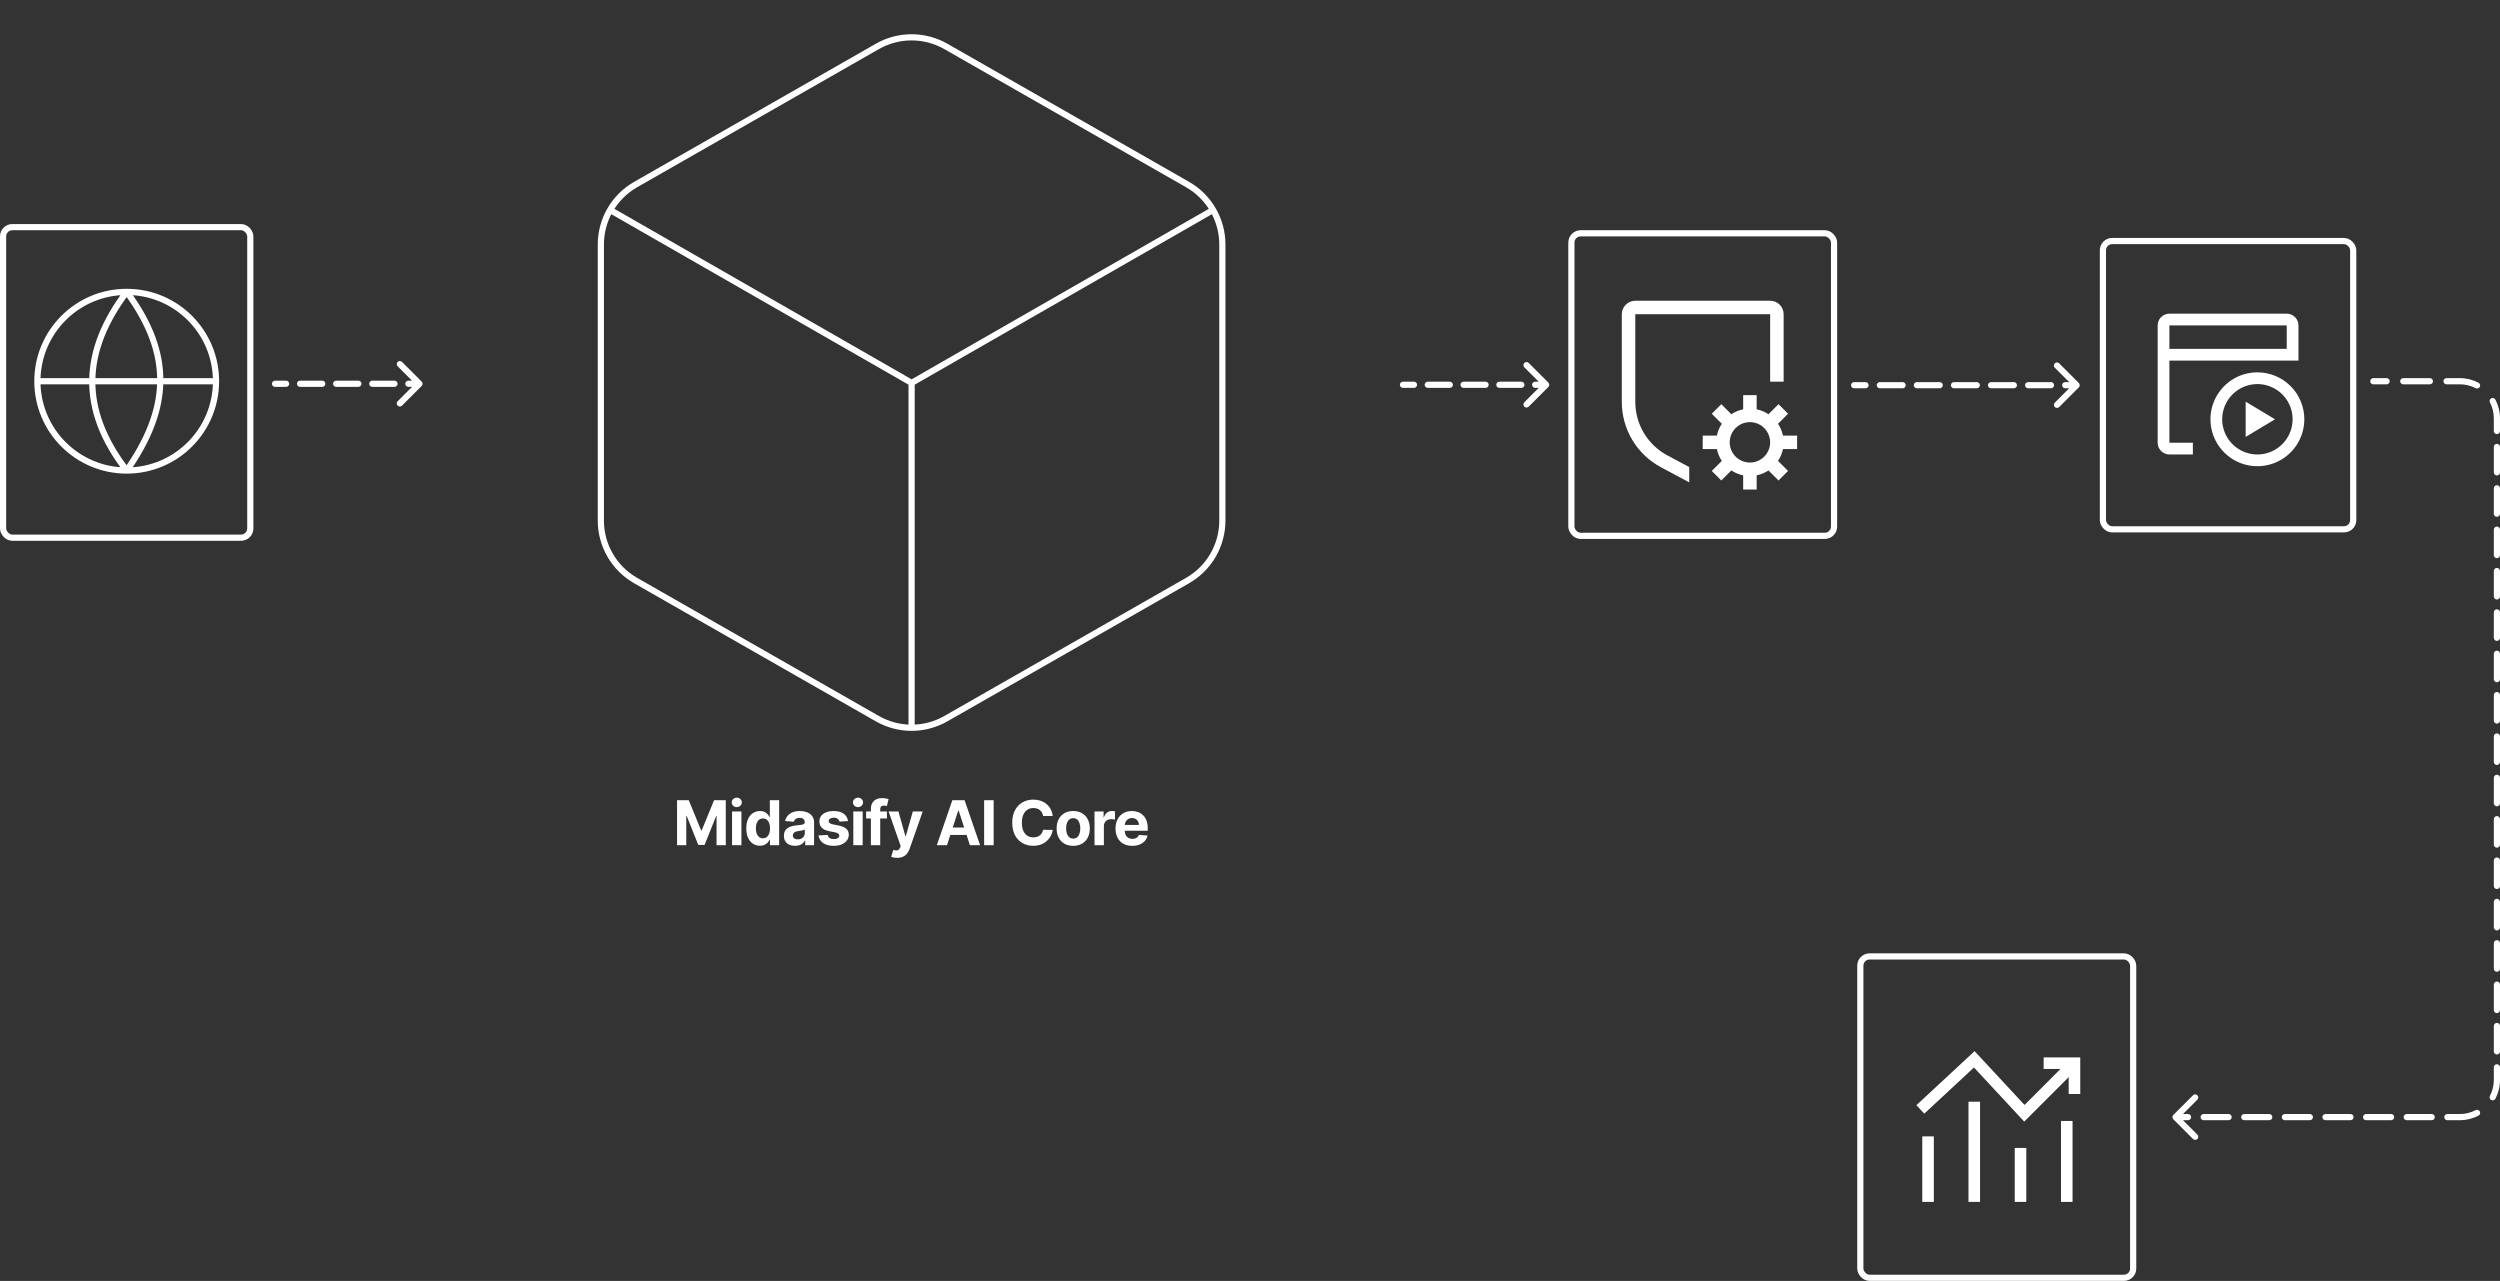 <svg width="1618" height="829" viewBox="0 0 1618 829" fill="none" xmlns="http://www.w3.org/2000/svg">
<rect x="0" y="0" width="1618" height="829" fill="#333333" stroke="none"/>
<path d="M785.111 135.874C789.034 142.66 791.103 150.358 791.111 158.195V336.971C791.103 344.809 789.034 352.506 785.111 359.292C781.189 366.077 775.551 371.712 768.764 375.631L612.335 465.019C605.541 468.942 597.834 471.007 589.988 471.007M785.111 135.874C781.189 129.089 775.551 123.454 768.764 119.535L612.335 30.148C605.541 26.225 597.834 24.16 589.988 24.16C582.143 24.16 574.436 26.225 567.641 30.148L411.213 119.535C404.425 123.454 398.787 129.089 394.865 135.874M785.111 135.874L589.988 247.807L394.865 135.874M394.865 135.874C390.943 142.66 388.874 150.358 388.866 158.195V336.971C388.874 344.809 390.943 352.506 394.865 359.292C398.787 366.077 404.425 371.712 411.213 375.631L567.641 465.019C574.436 468.942 582.143 471.007 589.988 471.007M589.988 471.007V247.583" stroke="white" stroke-width="4" stroke-linecap="round" stroke-linejoin="round"/>
<path d="M438.191 517.909H445.776L453.788 537.455H454.128L462.14 517.909H469.725V547H463.759V528.065H463.518L455.989 546.858H451.927L444.398 527.994H444.157V547H438.191V517.909ZM473.799 547V525.182H479.85V547H473.799ZM476.839 522.369C475.939 522.369 475.167 522.071 474.523 521.474C473.889 520.868 473.572 520.144 473.572 519.301C473.572 518.468 473.889 517.753 474.523 517.156C475.167 516.55 475.939 516.247 476.839 516.247C477.738 516.247 478.505 516.55 479.14 517.156C479.784 517.753 480.106 518.468 480.106 519.301C480.106 520.144 479.784 520.868 479.14 521.474C478.505 522.071 477.738 522.369 476.839 522.369ZM491.857 547.355C490.2 547.355 488.699 546.929 487.354 546.077C486.019 545.215 484.958 543.951 484.172 542.284C483.396 540.608 483.008 538.553 483.008 536.119C483.008 533.619 483.41 531.541 484.215 529.884C485.02 528.217 486.09 526.972 487.425 526.148C488.77 525.314 490.242 524.898 491.843 524.898C493.064 524.898 494.082 525.106 494.897 525.523C495.721 525.93 496.384 526.441 496.885 527.057C497.397 527.663 497.785 528.259 498.05 528.847H498.235V517.909H504.272V547H498.306V543.506H498.05C497.766 544.112 497.364 544.713 496.843 545.31C496.331 545.897 495.664 546.384 494.84 546.773C494.026 547.161 493.031 547.355 491.857 547.355ZM493.775 542.54C494.75 542.54 495.574 542.275 496.246 541.744C496.928 541.205 497.449 540.452 497.809 539.486C498.178 538.52 498.363 537.388 498.363 536.091C498.363 534.794 498.183 533.667 497.823 532.71C497.463 531.754 496.942 531.015 496.26 530.494C495.579 529.973 494.75 529.713 493.775 529.713C492.78 529.713 491.942 529.983 491.26 530.523C490.579 531.062 490.063 531.811 489.712 532.767C489.362 533.723 489.187 534.831 489.187 536.091C489.187 537.36 489.362 538.482 489.712 539.457C490.072 540.423 490.588 541.181 491.26 541.73C491.942 542.27 492.78 542.54 493.775 542.54ZM514.589 547.412C513.197 547.412 511.956 547.17 510.867 546.688C509.778 546.195 508.916 545.471 508.282 544.514C507.657 543.548 507.344 542.346 507.344 540.906C507.344 539.694 507.567 538.676 508.012 537.852C508.457 537.028 509.063 536.366 509.83 535.864C510.597 535.362 511.468 534.983 512.444 534.727C513.429 534.472 514.461 534.292 515.54 534.188C516.809 534.055 517.832 533.932 518.608 533.818C519.385 533.695 519.948 533.515 520.299 533.278C520.649 533.042 520.824 532.691 520.824 532.227V532.142C520.824 531.242 520.54 530.546 519.972 530.054C519.413 529.562 518.618 529.315 517.586 529.315C516.497 529.315 515.63 529.557 514.986 530.04C514.342 530.513 513.916 531.11 513.708 531.83L508.111 531.375C508.395 530.049 508.954 528.903 509.787 527.938C510.621 526.962 511.696 526.214 513.012 525.693C514.338 525.163 515.872 524.898 517.614 524.898C518.826 524.898 519.986 525.04 521.094 525.324C522.212 525.608 523.201 526.048 524.063 526.645C524.934 527.241 525.621 528.009 526.123 528.946C526.625 529.874 526.875 530.987 526.875 532.284V547H521.137V543.974H520.966C520.616 544.656 520.147 545.258 519.56 545.778C518.973 546.29 518.268 546.692 517.444 546.986C516.62 547.27 515.668 547.412 514.589 547.412ZM516.322 543.236C517.212 543.236 517.998 543.061 518.679 542.71C519.361 542.35 519.896 541.867 520.285 541.261C520.673 540.655 520.867 539.969 520.867 539.202V536.886C520.678 537.009 520.417 537.123 520.086 537.227C519.764 537.322 519.399 537.412 518.992 537.497C518.585 537.573 518.178 537.644 517.77 537.71C517.363 537.767 516.994 537.819 516.662 537.866C515.952 537.971 515.332 538.136 514.802 538.364C514.271 538.591 513.859 538.899 513.566 539.287C513.272 539.666 513.125 540.139 513.125 540.707C513.125 541.531 513.424 542.161 514.02 542.597C514.626 543.023 515.393 543.236 516.322 543.236ZM548.844 531.403L543.304 531.744C543.209 531.271 543.005 530.845 542.693 530.466C542.38 530.078 541.969 529.77 541.457 529.543C540.955 529.306 540.354 529.188 539.653 529.188C538.716 529.188 537.925 529.386 537.281 529.784C536.637 530.172 536.315 530.693 536.315 531.347C536.315 531.867 536.523 532.308 536.94 532.668C537.357 533.027 538.072 533.316 539.085 533.534L543.034 534.33C545.155 534.765 546.737 535.466 547.778 536.432C548.82 537.398 549.341 538.667 549.341 540.239C549.341 541.669 548.919 542.923 548.076 544.003C547.243 545.082 546.097 545.925 544.639 546.531C543.19 547.128 541.519 547.426 539.625 547.426C536.737 547.426 534.435 546.825 532.721 545.622C531.017 544.41 530.018 542.762 529.724 540.679L535.676 540.366C535.856 541.247 536.291 541.92 536.983 542.384C537.674 542.838 538.559 543.065 539.639 543.065C540.7 543.065 541.552 542.862 542.196 542.455C542.849 542.038 543.181 541.503 543.19 540.849C543.181 540.3 542.949 539.85 542.494 539.5C542.04 539.14 541.339 538.866 540.392 538.676L536.613 537.923C534.483 537.497 532.897 536.759 531.855 535.707C530.823 534.656 530.307 533.316 530.307 531.688C530.307 530.286 530.685 529.079 531.443 528.065C532.21 527.052 533.285 526.271 534.667 525.722C536.059 525.172 537.688 524.898 539.554 524.898C542.309 524.898 544.478 525.48 546.059 526.645C547.65 527.81 548.578 529.396 548.844 531.403ZM552.271 547V525.182H558.322V547H552.271ZM555.311 522.369C554.411 522.369 553.639 522.071 552.995 521.474C552.361 520.868 552.044 520.144 552.044 519.301C552.044 518.468 552.361 517.753 552.995 517.156C553.639 516.55 554.411 516.247 555.311 516.247C556.21 516.247 556.977 516.55 557.612 517.156C558.256 517.753 558.578 518.468 558.578 519.301C558.578 520.144 558.256 520.868 557.612 521.474C556.977 522.071 556.21 522.369 555.311 522.369ZM574.022 525.182V529.727H560.557V525.182H574.022ZM563.639 547V523.605C563.639 522.024 563.947 520.712 564.562 519.67C565.187 518.629 566.039 517.848 567.119 517.327C568.199 516.806 569.425 516.545 570.798 516.545C571.726 516.545 572.574 516.616 573.341 516.759C574.117 516.901 574.695 517.028 575.074 517.142L573.994 521.688C573.757 521.612 573.464 521.541 573.113 521.474C572.772 521.408 572.422 521.375 572.062 521.375C571.172 521.375 570.552 521.583 570.201 522C569.851 522.407 569.676 522.98 569.676 523.719V547H563.639ZM580.575 555.182C579.808 555.182 579.088 555.12 578.416 554.997C577.753 554.884 577.204 554.737 576.768 554.557L578.132 550.04C578.842 550.258 579.481 550.376 580.049 550.395C580.627 550.414 581.124 550.281 581.541 549.997C581.967 549.713 582.313 549.23 582.578 548.548L582.933 547.625L575.106 525.182H581.47L585.987 541.205H586.214L590.774 525.182H597.18L588.7 549.358C588.293 550.532 587.739 551.555 587.038 552.426C586.347 553.307 585.471 553.984 584.41 554.457C583.35 554.94 582.071 555.182 580.575 555.182ZM612.902 547H606.311L616.354 517.909H624.28L634.309 547H627.718L620.431 524.557H620.203L612.902 547ZM612.49 535.565H628.059V540.366H612.49V535.565ZM643.081 517.909V547H636.93V517.909H643.081ZM681.306 528.094H675.085C674.971 527.289 674.739 526.574 674.389 525.949C674.038 525.314 673.589 524.775 673.039 524.33C672.49 523.884 671.856 523.544 671.136 523.307C670.426 523.07 669.654 522.952 668.821 522.952C667.315 522.952 666.003 523.326 664.886 524.074C663.768 524.812 662.902 525.892 662.286 527.312C661.671 528.723 661.363 530.437 661.363 532.455C661.363 534.528 661.671 536.271 662.286 537.682C662.911 539.093 663.783 540.158 664.9 540.878C666.018 541.598 667.31 541.957 668.778 541.957C669.602 541.957 670.364 541.848 671.065 541.631C671.775 541.413 672.405 541.096 672.954 540.679C673.503 540.253 673.958 539.737 674.318 539.131C674.687 538.525 674.943 537.833 675.085 537.057L681.306 537.085C681.145 538.42 680.743 539.708 680.099 540.949C679.464 542.18 678.607 543.283 677.528 544.259C676.458 545.224 675.179 545.991 673.693 546.56C672.215 547.118 670.544 547.398 668.679 547.398C666.084 547.398 663.764 546.811 661.718 545.636C659.682 544.462 658.072 542.762 656.889 540.537C655.714 538.312 655.127 535.617 655.127 532.455C655.127 529.282 655.724 526.583 656.917 524.358C658.11 522.133 659.73 520.437 661.775 519.273C663.821 518.098 666.122 517.511 668.679 517.511C670.364 517.511 671.927 517.748 673.366 518.222C674.815 518.695 676.098 519.386 677.215 520.295C678.333 521.195 679.242 522.298 679.943 523.605C680.653 524.912 681.107 526.408 681.306 528.094ZM694.581 547.426C692.375 547.426 690.467 546.957 688.857 546.02C687.256 545.073 686.021 543.757 685.149 542.071C684.278 540.376 683.843 538.411 683.843 536.176C683.843 533.922 684.278 531.953 685.149 530.267C686.021 528.572 687.256 527.256 688.857 526.318C690.467 525.371 692.375 524.898 694.581 524.898C696.788 524.898 698.691 525.371 700.291 526.318C701.901 527.256 703.142 528.572 704.013 530.267C704.884 531.953 705.32 533.922 705.32 536.176C705.32 538.411 704.884 540.376 704.013 542.071C703.142 543.757 701.901 545.073 700.291 546.02C698.691 546.957 696.788 547.426 694.581 547.426ZM694.61 542.739C695.613 542.739 696.451 542.455 697.124 541.886C697.796 541.309 698.303 540.523 698.644 539.528C698.994 538.534 699.169 537.402 699.169 536.134C699.169 534.865 698.994 533.733 698.644 532.739C698.303 531.744 697.796 530.958 697.124 530.381C696.451 529.803 695.613 529.514 694.61 529.514C693.596 529.514 692.744 529.803 692.053 530.381C691.371 530.958 690.855 531.744 690.504 532.739C690.164 533.733 689.993 534.865 689.993 536.134C689.993 537.402 690.164 538.534 690.504 539.528C690.855 540.523 691.371 541.309 692.053 541.886C692.744 542.455 693.596 542.739 694.61 542.739ZM708.374 547V525.182H714.241V528.989H714.468C714.866 527.634 715.534 526.612 716.471 525.92C717.409 525.22 718.488 524.869 719.71 524.869C720.013 524.869 720.339 524.888 720.69 524.926C721.04 524.964 721.348 525.016 721.613 525.082V530.452C721.329 530.366 720.936 530.291 720.434 530.224C719.932 530.158 719.473 530.125 719.056 530.125C718.166 530.125 717.371 530.319 716.67 530.707C715.979 531.086 715.429 531.616 715.022 532.298C714.624 532.98 714.426 533.766 714.426 534.656V547H708.374ZM732.789 547.426C730.545 547.426 728.613 546.972 726.994 546.062C725.384 545.144 724.143 543.847 723.272 542.17C722.401 540.485 721.965 538.491 721.965 536.19C721.965 533.946 722.401 531.976 723.272 530.281C724.143 528.586 725.37 527.265 726.951 526.318C728.542 525.371 730.408 524.898 732.548 524.898C733.987 524.898 735.327 525.13 736.568 525.594C737.818 526.048 738.907 526.735 739.835 527.653C740.772 528.572 741.501 529.727 742.022 531.119C742.543 532.502 742.803 534.121 742.803 535.977V537.639H724.38V533.889H737.107C737.107 533.018 736.918 532.246 736.539 531.574C736.16 530.902 735.635 530.376 734.962 529.997C734.3 529.609 733.528 529.415 732.647 529.415C731.729 529.415 730.914 529.628 730.204 530.054C729.503 530.471 728.954 531.034 728.556 531.744C728.159 532.445 727.955 533.226 727.945 534.088V537.653C727.945 538.733 728.144 539.666 728.542 540.452C728.949 541.238 729.522 541.844 730.261 542.27C730.999 542.696 731.875 542.909 732.889 542.909C733.561 542.909 734.177 542.814 734.735 542.625C735.294 542.436 735.772 542.152 736.17 541.773C736.568 541.394 736.871 540.93 737.079 540.381L742.676 540.75C742.391 542.095 741.809 543.269 740.928 544.273C740.057 545.267 738.93 546.044 737.548 546.602C736.175 547.152 734.588 547.426 732.789 547.426Z" fill="white"/>
<path d="M139.813 246.721C139.813 278.65 113.929 304.534 82 304.534M139.813 246.721C139.813 214.792 113.929 188.908 82 188.908M139.813 246.721H24.187M82 304.534C50.071 304.534 24.187 278.65 24.187 246.721M82 304.534C51.218 264.607 53.396 226.964 82 188.908M82 304.534C109.704 264.918 112.192 229.764 82 188.908M24.187 246.721C24.187 214.792 50.071 188.908 82 188.908" stroke="white" stroke-width="4"/>
<rect x="2" y="147" width="160" height="201" rx="6" stroke="white" stroke-width="4" stroke-linecap="round"/>
<path d="M178 246.375C176.895 246.375 176 247.27 176 248.375C176 249.48 176.895 250.375 178 250.375V248.375V246.375ZM272.914 249.789C273.695 249.008 273.695 247.742 272.914 246.961L260.186 234.233C259.405 233.452 258.139 233.452 257.358 234.233C256.577 235.014 256.577 236.28 257.358 237.061L268.672 248.375L257.358 259.689C256.577 260.47 256.577 261.736 257.358 262.517C258.139 263.298 259.405 263.298 260.186 262.517L272.914 249.789ZM185.192 250.375C186.297 250.375 187.192 249.48 187.192 248.375C187.192 247.27 186.297 246.375 185.192 246.375V248.375V250.375ZM194.183 246.375C193.078 246.375 192.183 247.27 192.183 248.375C192.183 249.48 193.078 250.375 194.183 250.375V248.375V246.375ZM208.567 250.375C209.672 250.375 210.567 249.48 210.567 248.375C210.567 247.27 209.672 246.375 208.567 246.375V248.375V250.375ZM217.558 246.375C216.453 246.375 215.558 247.27 215.558 248.375C215.558 249.48 216.453 250.375 217.558 250.375V248.375V246.375ZM231.942 250.375C233.047 250.375 233.942 249.48 233.942 248.375C233.942 247.27 233.047 246.375 231.942 246.375V248.375V250.375ZM240.933 246.375C239.828 246.375 238.933 247.27 238.933 248.375C238.933 249.48 239.828 250.375 240.933 250.375V248.375V246.375ZM255.317 250.375C256.422 250.375 257.317 249.48 257.317 248.375C257.317 247.27 256.422 246.375 255.317 246.375V248.375V250.375ZM264.308 246.375C263.203 246.375 262.308 247.27 262.308 248.375C262.308 249.48 263.203 250.375 264.308 250.375V248.375V246.375ZM178 248.375V250.375H185.192V248.375V246.375H178V248.375ZM194.183 248.375V250.375H208.567V248.375V246.375H194.183V248.375ZM217.558 248.375V250.375H231.942V248.375V246.375H217.558V248.375ZM240.933 248.375V250.375H255.317V248.375V246.375H240.933V248.375ZM264.308 248.375V250.375H271.5V248.375V246.375H264.308V248.375Z" fill="white"/>
<rect x="1017" y="151" width="170" height="195.804" rx="6" stroke="white" stroke-width="4" stroke-linecap="round"/>
<path d="M1163.09 290.643V281.915H1153.93C1153.36 279.184 1152.27 276.588 1150.73 274.265L1157.23 267.763L1151.06 261.593L1144.56 268.095C1142.24 266.551 1139.64 265.466 1136.91 264.9V255.732H1128.18V264.9C1125.45 265.466 1122.86 266.551 1120.53 268.095L1114.03 261.593L1107.86 267.763L1114.36 274.265C1112.82 276.588 1111.73 279.184 1111.17 281.915H1102V290.643H1111.17C1111.73 293.373 1112.82 295.97 1114.36 298.292L1107.86 304.795L1114.03 310.965L1120.53 304.463C1122.86 306.007 1125.45 307.091 1128.18 307.657V316.826H1136.91V307.657C1139.64 307.091 1142.24 306.007 1144.56 304.463L1151.06 310.965L1157.23 304.795L1150.73 298.292C1152.27 295.97 1153.36 293.373 1153.93 290.643H1163.09ZM1132.55 299.37C1129.96 299.37 1127.43 298.603 1125.27 297.164C1123.12 295.725 1121.44 293.681 1120.45 291.289C1119.46 288.897 1119.2 286.264 1119.71 283.725C1120.21 281.185 1121.46 278.853 1123.29 277.022C1125.12 275.191 1127.45 273.944 1129.99 273.439C1132.53 272.934 1135.16 273.193 1137.56 274.184C1139.95 275.175 1141.99 276.853 1143.43 279.006C1144.87 281.158 1145.64 283.69 1145.64 286.279C1145.63 289.75 1144.25 293.078 1141.8 295.532C1139.35 297.986 1136.02 299.367 1132.55 299.37Z" fill="white"/>
<path d="M1093.27 302.281L1079.16 294.753C1072.87 291.408 1067.62 286.415 1063.95 280.309C1060.29 274.204 1058.36 267.216 1058.36 260.096V203.366H1145.64V247.004H1154.37V203.366C1154.37 201.051 1153.45 198.831 1151.81 197.194C1150.17 195.558 1147.95 194.638 1145.64 194.638H1058.36C1056.05 194.638 1053.83 195.558 1052.19 197.194C1050.55 198.831 1049.63 201.051 1049.63 203.366V260.096C1049.62 268.799 1051.98 277.34 1056.46 284.803C1060.94 292.266 1067.37 298.369 1075.05 302.456L1093.27 312.174V302.281Z" fill="white"/>
<rect x="1361" y="156" width="162" height="186.589" rx="6" stroke="white" stroke-width="4" stroke-linecap="round"/>
<path d="M1460.98 248.571C1465.49 248.571 1469.89 249.907 1473.64 252.411C1477.39 254.914 1480.31 258.472 1482.03 262.635C1483.76 266.797 1484.21 271.378 1483.33 275.797C1482.45 280.216 1480.28 284.275 1477.09 287.461C1473.91 290.647 1469.85 292.817 1465.43 293.696C1461.01 294.575 1456.43 294.124 1452.27 292.4C1448.1 290.675 1444.55 287.755 1442.04 284.009C1439.54 280.263 1438.2 275.858 1438.2 271.353C1438.2 265.311 1440.6 259.516 1444.88 255.244C1449.15 250.971 1454.94 248.571 1460.98 248.571ZM1460.98 240.978C1454.98 240.978 1449.1 242.759 1444.11 246.097C1439.11 249.434 1435.22 254.178 1432.92 259.729C1430.62 265.279 1430.02 271.386 1431.19 277.278C1432.37 283.171 1435.26 288.583 1439.51 292.831C1443.75 297.079 1449.17 299.972 1455.06 301.144C1460.95 302.316 1467.06 301.714 1472.61 299.415C1478.16 297.116 1482.9 293.223 1486.24 288.228C1489.58 283.233 1491.36 277.36 1491.36 271.353C1491.36 263.297 1488.16 255.571 1482.46 249.874C1476.77 244.178 1469.04 240.978 1460.98 240.978Z" fill="white"/>
<path d="M1479.97 203.009H1404.03C1402.02 203.009 1400.09 203.809 1398.66 205.233C1397.24 206.657 1396.44 208.589 1396.44 210.603V286.54C1396.44 288.554 1397.24 290.486 1398.66 291.91C1400.09 293.334 1402.02 294.134 1404.03 294.134H1419.22V286.54H1404.03V233.384H1487.56V210.603C1487.56 208.589 1486.76 206.657 1485.34 205.233C1483.91 203.809 1481.98 203.009 1479.97 203.009ZM1404.03 225.79V210.603H1479.97V225.79H1404.03Z" fill="white"/>
<path d="M1453.39 259.962V282.743L1472.38 271.353L1453.39 259.962Z" fill="white"/>
<path d="M1200 247.295C1198.9 247.295 1198 248.19 1198 249.295C1198 250.399 1198.9 251.295 1200 251.295V249.295V247.295ZM1345.41 250.709C1346.2 249.928 1346.2 248.662 1345.41 247.88L1332.69 235.153C1331.91 234.371 1330.64 234.371 1329.86 235.153C1329.08 235.934 1329.08 237.2 1329.86 237.981L1341.17 249.295L1329.86 260.608C1329.08 261.389 1329.08 262.656 1329.86 263.437C1330.64 264.218 1331.91 264.218 1332.69 263.437L1345.41 250.709ZM1207.38 251.295C1208.49 251.295 1209.38 250.399 1209.38 249.295C1209.38 248.19 1208.49 247.295 1207.38 247.295V249.295V251.295ZM1216.62 247.295C1215.51 247.295 1214.62 248.19 1214.62 249.295C1214.62 250.399 1215.51 251.295 1216.62 251.295V249.295V247.295ZM1231.38 251.295C1232.49 251.295 1233.38 250.399 1233.38 249.295C1233.38 248.19 1232.49 247.295 1231.38 247.295V249.295V251.295ZM1240.62 247.295C1239.51 247.295 1238.62 248.19 1238.62 249.295C1238.62 250.399 1239.51 251.295 1240.62 251.295V249.295V247.295ZM1255.38 251.295C1256.49 251.295 1257.38 250.399 1257.38 249.295C1257.38 248.19 1256.49 247.295 1255.38 247.295V249.295V251.295ZM1264.62 247.295C1263.51 247.295 1262.62 248.19 1262.62 249.295C1262.62 250.399 1263.51 251.295 1264.62 251.295V249.295V247.295ZM1279.38 251.295C1280.49 251.295 1281.38 250.399 1281.38 249.295C1281.38 248.19 1280.49 247.295 1279.38 247.295V249.295V251.295ZM1288.62 247.295C1287.51 247.295 1286.62 248.19 1286.62 249.295C1286.62 250.399 1287.51 251.295 1288.62 251.295V249.295V247.295ZM1303.38 251.295C1304.49 251.295 1305.38 250.399 1305.38 249.295C1305.38 248.19 1304.49 247.295 1303.38 247.295V249.295V251.295ZM1312.62 247.295C1311.51 247.295 1310.62 248.19 1310.62 249.295C1310.62 250.399 1311.51 251.295 1312.62 251.295V249.295V247.295ZM1327.38 251.295C1328.49 251.295 1329.38 250.399 1329.38 249.295C1329.38 248.19 1328.49 247.295 1327.38 247.295V249.295V251.295ZM1336.62 247.295C1335.51 247.295 1334.62 248.19 1334.62 249.295C1334.62 250.399 1335.51 251.295 1336.62 251.295V249.295V247.295ZM1200 249.295V251.295H1207.38V249.295V247.295H1200V249.295ZM1216.62 249.295V251.295H1231.38V249.295V247.295H1216.62V249.295ZM1240.62 249.295V251.295H1255.38V249.295V247.295H1240.62V249.295ZM1264.62 249.295V251.295H1279.38V249.295V247.295H1264.62V249.295ZM1288.62 249.295V251.295H1303.38V249.295V247.295H1288.62V249.295ZM1312.62 249.295V251.295H1327.38V249.295V247.295H1312.62V249.295ZM1336.62 249.295V251.295H1344V249.295V247.295H1336.62V249.295Z" fill="white"/>
<path d="M908 247.035C906.895 247.035 906 247.93 906 249.035C906 250.139 906.895 251.035 908 251.035V249.035V247.035ZM1002.1 250.449C1002.88 249.668 1002.88 248.402 1002.1 247.62L989.375 234.893C988.594 234.111 987.328 234.111 986.547 234.893C985.766 235.674 985.766 236.94 986.547 237.721L997.86 249.035L986.547 260.348C985.766 261.129 985.766 262.396 986.547 263.177C987.328 263.958 988.594 263.958 989.375 263.177L1002.1 250.449ZM915.13 251.035C916.234 251.035 917.13 250.139 917.13 249.035C917.13 247.93 916.234 247.035 915.13 247.035V249.035V251.035ZM924.042 247.035C922.938 247.035 922.042 247.93 922.042 249.035C922.042 250.139 922.938 251.035 924.042 251.035V249.035V247.035ZM938.302 251.035C939.407 251.035 940.302 250.139 940.302 249.035C940.302 247.93 939.407 247.035 938.302 247.035V249.035V251.035ZM947.215 247.035C946.11 247.035 945.215 247.93 945.215 249.035C945.215 250.139 946.11 251.035 947.215 251.035V249.035V247.035ZM961.474 251.035C962.579 251.035 963.474 250.139 963.474 249.035C963.474 247.93 962.579 247.035 961.474 247.035V249.035V251.035ZM970.387 247.035C969.282 247.035 968.387 247.93 968.387 249.035C968.387 250.139 969.282 251.035 970.387 251.035V249.035V247.035ZM984.647 251.035C985.751 251.035 986.647 250.139 986.647 249.035C986.647 247.93 985.751 247.035 984.647 247.035V249.035V251.035ZM993.559 247.035C992.454 247.035 991.559 247.93 991.559 249.035C991.559 250.139 992.454 251.035 993.559 251.035V249.035V247.035ZM908 249.035V251.035H915.13V249.035V247.035H908V249.035ZM924.042 249.035V251.035H938.302V249.035V247.035H924.042V249.035ZM947.215 249.035V251.035H961.474V249.035V247.035H947.215V249.035ZM970.387 249.035V251.035H984.647V249.035V247.035H970.387V249.035ZM993.559 249.035V251.035H1000.69V249.035V247.035H993.559V249.035Z" fill="white"/>
<rect x="1204" y="619" width="176.588" height="208" rx="6" stroke="white" stroke-width="4" stroke-linecap="round"/>
<path d="M1310.28 715.115L1339.95 685.44L1345.24 690.73L1310.07 725.897L1277.56 690.878L1245.39 720.753L1240.29 715.272L1277.95 680.306L1310.28 715.115Z" fill="white"/>
<path d="M1251.57 735.469V777.865H1244.09V735.469H1251.57ZM1281.5 713.024V777.865H1274.01V713.024H1281.5ZM1311.42 742.95V777.865H1303.94V742.95H1311.42ZM1341.35 725.494V777.865H1333.87V725.494H1341.35ZM1346.34 684.345V708.037H1338.86V691.827H1322.65V684.345H1346.34Z" fill="white"/>
<path d="M1536 244.721C1534.9 244.721 1534 245.616 1534 246.721C1534 247.826 1534.9 248.721 1536 248.721V246.721V244.721ZM1406.59 721.586C1405.8 722.367 1405.8 723.633 1406.59 724.414L1419.31 737.142C1420.09 737.923 1421.36 737.923 1422.14 737.142C1422.92 736.361 1422.92 735.095 1422.14 734.314L1410.83 723L1422.14 711.686C1422.92 710.905 1422.92 709.639 1422.14 708.858C1421.36 708.077 1420.09 708.077 1419.31 708.858L1406.59 721.586ZM1416.09 725C1417.19 725 1418.09 724.105 1418.09 723C1418.09 721.895 1417.19 721 1416.09 721V723V725ZM1426.2 721C1425.09 721 1424.2 721.895 1424.2 723C1424.2 724.105 1425.09 725 1426.2 725V723V721ZM1442.37 725C1443.48 725 1444.37 724.105 1444.37 723C1444.37 721.895 1443.48 721 1442.37 721V723V725ZM1452.48 721C1451.38 721 1450.48 721.895 1450.48 723C1450.48 724.105 1451.38 725 1452.48 725V723V721ZM1468.66 725C1469.76 725 1470.66 724.105 1470.66 723C1470.66 721.895 1469.76 721 1468.66 721V723V725ZM1478.77 721C1477.66 721 1476.77 721.895 1476.77 723C1476.77 724.105 1477.66 725 1478.77 725V723V721ZM1494.95 725C1496.05 725 1496.95 724.105 1496.95 723C1496.95 721.895 1496.05 721 1494.95 721V723V725ZM1505.05 721C1503.95 721 1503.05 721.895 1503.05 723C1503.05 724.105 1503.95 725 1505.05 725V723V721ZM1521.23 725C1522.34 725 1523.23 724.105 1523.23 723C1523.23 721.895 1522.34 721 1521.23 721V723V725ZM1531.34 721C1530.24 721 1529.34 721.895 1529.34 723C1529.34 724.105 1530.24 725 1531.34 725V723V721ZM1547.52 725C1548.62 725 1549.52 724.105 1549.52 723C1549.52 721.895 1548.62 721 1547.52 721V723V725ZM1557.63 721C1556.52 721 1555.63 721.895 1555.63 723C1555.63 724.105 1556.52 725 1557.63 725V723V721ZM1573.8 725C1574.91 725 1575.8 724.105 1575.8 723C1575.8 721.895 1574.91 721 1573.8 721V723V725ZM1583.91 721C1582.81 721 1581.91 721.895 1581.91 723C1581.91 724.105 1582.81 725 1583.91 725V723V721ZM1604.09 722.025C1605.06 721.511 1605.44 720.302 1604.93 719.324C1604.41 718.347 1603.2 717.971 1602.22 718.485L1603.16 720.255L1604.09 722.025ZM1611.49 709.225C1610.97 710.202 1611.35 711.412 1612.32 711.926C1613.3 712.44 1614.51 712.064 1615.03 711.087L1613.26 710.156L1611.49 709.225ZM1618 690.764C1618 689.659 1617.1 688.764 1616 688.764C1614.9 688.764 1614 689.659 1614 690.764H1616H1618ZM1614 680.469C1614 681.573 1614.9 682.469 1616 682.469C1617.1 682.469 1618 681.573 1618 680.469H1616H1614ZM1618 663.996C1618 662.892 1617.1 661.996 1616 661.996C1614.9 661.996 1614 662.892 1614 663.996H1616H1618ZM1614 653.701C1614 654.806 1614.9 655.701 1616 655.701C1617.1 655.701 1618 654.806 1618 653.701H1616H1614ZM1618 637.229C1618 636.124 1617.1 635.229 1616 635.229C1614.9 635.229 1614 636.124 1614 637.229H1616H1618ZM1614 626.934C1614 628.038 1614.9 628.934 1616 628.934C1617.1 628.934 1618 628.038 1618 626.934H1616H1614ZM1618 610.462C1618 609.357 1617.1 608.462 1616 608.462C1614.9 608.462 1614 609.357 1614 610.462H1616H1618ZM1614 600.166C1614 601.271 1614.9 602.166 1616 602.166C1617.1 602.166 1618 601.271 1618 600.166H1616H1614ZM1618 583.694C1618 582.59 1617.1 581.694 1616 581.694C1614.9 581.694 1614 582.59 1614 583.694H1616H1618ZM1614 573.399C1614 574.504 1614.9 575.399 1616 575.399C1617.1 575.399 1618 574.504 1618 573.399H1616H1614ZM1618 556.927C1618 555.822 1617.1 554.927 1616 554.927C1614.9 554.927 1614 555.822 1614 556.927H1616H1618ZM1614 546.631C1614 547.736 1614.9 548.631 1616 548.631C1617.1 548.631 1618 547.736 1618 546.631H1616H1614ZM1618 530.159C1618 529.055 1617.1 528.159 1616 528.159C1614.9 528.159 1614 529.055 1614 530.159H1616H1618ZM1614 519.864C1614 520.969 1614.9 521.864 1616 521.864C1617.1 521.864 1618 520.969 1618 519.864H1616H1614ZM1618 503.392C1618 502.287 1617.1 501.392 1616 501.392C1614.9 501.392 1614 502.287 1614 503.392H1616H1618ZM1614 493.097C1614 494.201 1614.9 495.097 1616 495.097C1617.1 495.097 1618 494.201 1618 493.097H1616H1614ZM1618 476.624C1618 475.52 1617.1 474.624 1616 474.624C1614.9 474.624 1614 475.52 1614 476.624H1616H1618ZM1614 466.329C1614 467.434 1614.9 468.329 1616 468.329C1617.1 468.329 1618 467.434 1618 466.329H1616H1614ZM1618 449.857C1618 448.752 1617.1 447.857 1616 447.857C1614.9 447.857 1614 448.752 1614 449.857H1616H1618ZM1614 439.562C1614 440.666 1614.9 441.562 1616 441.562C1617.1 441.562 1618 440.666 1618 439.562H1616H1614ZM1618 423.089C1618 421.985 1617.1 421.089 1616 421.089C1614.9 421.089 1614 421.985 1614 423.089H1616H1618ZM1614 412.794C1614 413.899 1614.9 414.794 1616 414.794C1617.1 414.794 1618 413.899 1618 412.794H1616H1614ZM1618 396.322C1618 395.217 1617.1 394.322 1616 394.322C1614.9 394.322 1614 395.217 1614 396.322H1616H1618ZM1614 386.027C1614 387.131 1614.9 388.027 1616 388.027C1617.1 388.027 1618 387.131 1618 386.027H1616H1614ZM1618 369.555C1618 368.45 1617.1 367.555 1616 367.555C1614.9 367.555 1614 368.45 1614 369.555H1616H1618ZM1614 359.259C1614 360.364 1614.9 361.259 1616 361.259C1617.1 361.259 1618 360.364 1618 359.259H1616H1614ZM1618 342.787C1618 341.683 1617.1 340.787 1616 340.787C1614.9 340.787 1614 341.683 1614 342.787H1616H1618ZM1614 332.492C1614 333.597 1614.9 334.492 1616 334.492C1617.1 334.492 1618 333.597 1618 332.492H1616H1614ZM1618 316.02C1618 314.915 1617.1 314.02 1616 314.02C1614.9 314.02 1614 314.915 1614 316.02H1616H1618ZM1614 305.725C1614 306.829 1614.9 307.725 1616 307.725C1617.1 307.725 1618 306.829 1618 305.725H1616H1614ZM1618 289.252C1618 288.148 1617.1 287.252 1616 287.252C1614.9 287.252 1614 288.148 1614 289.252H1616H1618ZM1614 278.957C1614 280.062 1614.9 280.957 1616 280.957C1617.1 280.957 1618 280.062 1618 278.957H1616H1614ZM1615.03 258.634C1614.51 257.657 1613.3 257.281 1612.32 257.795C1611.35 258.309 1610.97 259.519 1611.49 260.496L1613.26 259.565L1615.03 258.634ZM1602.22 251.236C1603.2 251.75 1604.41 251.374 1604.93 250.397C1605.44 249.419 1605.06 248.21 1604.09 247.696L1603.16 249.466L1602.22 251.236ZM1583.38 244.721C1582.28 244.721 1581.38 245.616 1581.38 246.721C1581.38 247.826 1582.28 248.721 1583.38 248.721V246.721V244.721ZM1572.62 248.721C1573.72 248.721 1574.62 247.826 1574.62 246.721C1574.62 245.616 1573.72 244.721 1572.62 244.721V246.721V248.721ZM1555.38 244.721C1554.28 244.721 1553.38 245.616 1553.38 246.721C1553.38 247.826 1554.28 248.721 1555.38 248.721V246.721V244.721ZM1544.62 248.721C1545.72 248.721 1546.62 247.826 1546.62 246.721C1546.62 245.616 1545.72 244.721 1544.62 244.721V246.721V248.721ZM1408 723V725H1416.09V723V721H1408V723ZM1426.2 723V725H1442.37V723V721H1426.2V723ZM1452.48 723V725H1468.66V723V721H1452.48V723ZM1478.77 723V725H1494.95V723V721H1478.77V723ZM1505.05 723V725H1521.23V723V721H1505.05V723ZM1531.34 723V725H1547.52V723V721H1531.34V723ZM1557.63 723V725H1573.8V723V721H1557.63V723ZM1583.91 723V725H1592V723V721H1583.91V723ZM1592 723V725C1596.36 725 1600.47 723.926 1604.09 722.025L1603.16 720.255L1602.22 718.485C1599.17 720.091 1595.7 721 1592 721V723ZM1613.26 710.156L1615.03 711.087C1616.93 707.473 1618 703.359 1618 699H1616H1614C1614 702.695 1613.09 706.172 1611.49 709.225L1613.26 710.156ZM1616 699H1618V690.764H1616H1614V699H1616ZM1616 680.469H1618V663.996H1616H1614V680.469H1616ZM1616 653.701H1618V637.229H1616H1614V653.701H1616ZM1616 626.934H1618V610.462H1616H1614V626.934H1616ZM1616 600.166H1618V583.694H1616H1614V600.166H1616ZM1616 573.399H1618V556.927H1616H1614V573.399H1616ZM1616 546.631H1618V530.159H1616H1614V546.631H1616ZM1616 519.864H1618V503.392H1616H1614V519.864H1616ZM1616 493.097H1618V476.624H1616H1614V493.097H1616ZM1616 466.329H1618V449.857H1616H1614V466.329H1616ZM1616 439.562H1618V423.089H1616H1614V439.562H1616ZM1616 412.794H1618V396.322H1616H1614V412.794H1616ZM1616 386.027H1618V369.555H1616H1614V386.027H1616ZM1616 359.259H1618V342.787H1616H1614V359.259H1616ZM1616 332.492H1618V316.02H1616H1614V332.492H1616ZM1616 305.725H1618V289.252H1616H1614V305.725H1616ZM1616 278.957H1618V270.721H1616H1614V278.957H1616ZM1616 270.721H1618C1618 266.362 1616.93 262.247 1615.03 258.634L1613.26 259.565L1611.49 260.496C1613.09 263.549 1614 267.026 1614 270.721H1616ZM1603.16 249.466L1604.09 247.696C1600.47 245.795 1596.36 244.721 1592 244.721V246.721V248.721C1595.7 248.721 1599.17 249.63 1602.22 251.236L1603.16 249.466ZM1592 246.721V244.721H1583.38V246.721V248.721H1592V246.721ZM1572.62 246.721V244.721H1555.38V246.721V248.721H1572.62V246.721ZM1544.62 246.721V244.721H1536V246.721V248.721H1544.62V246.721Z" fill="white"/>
</svg>
